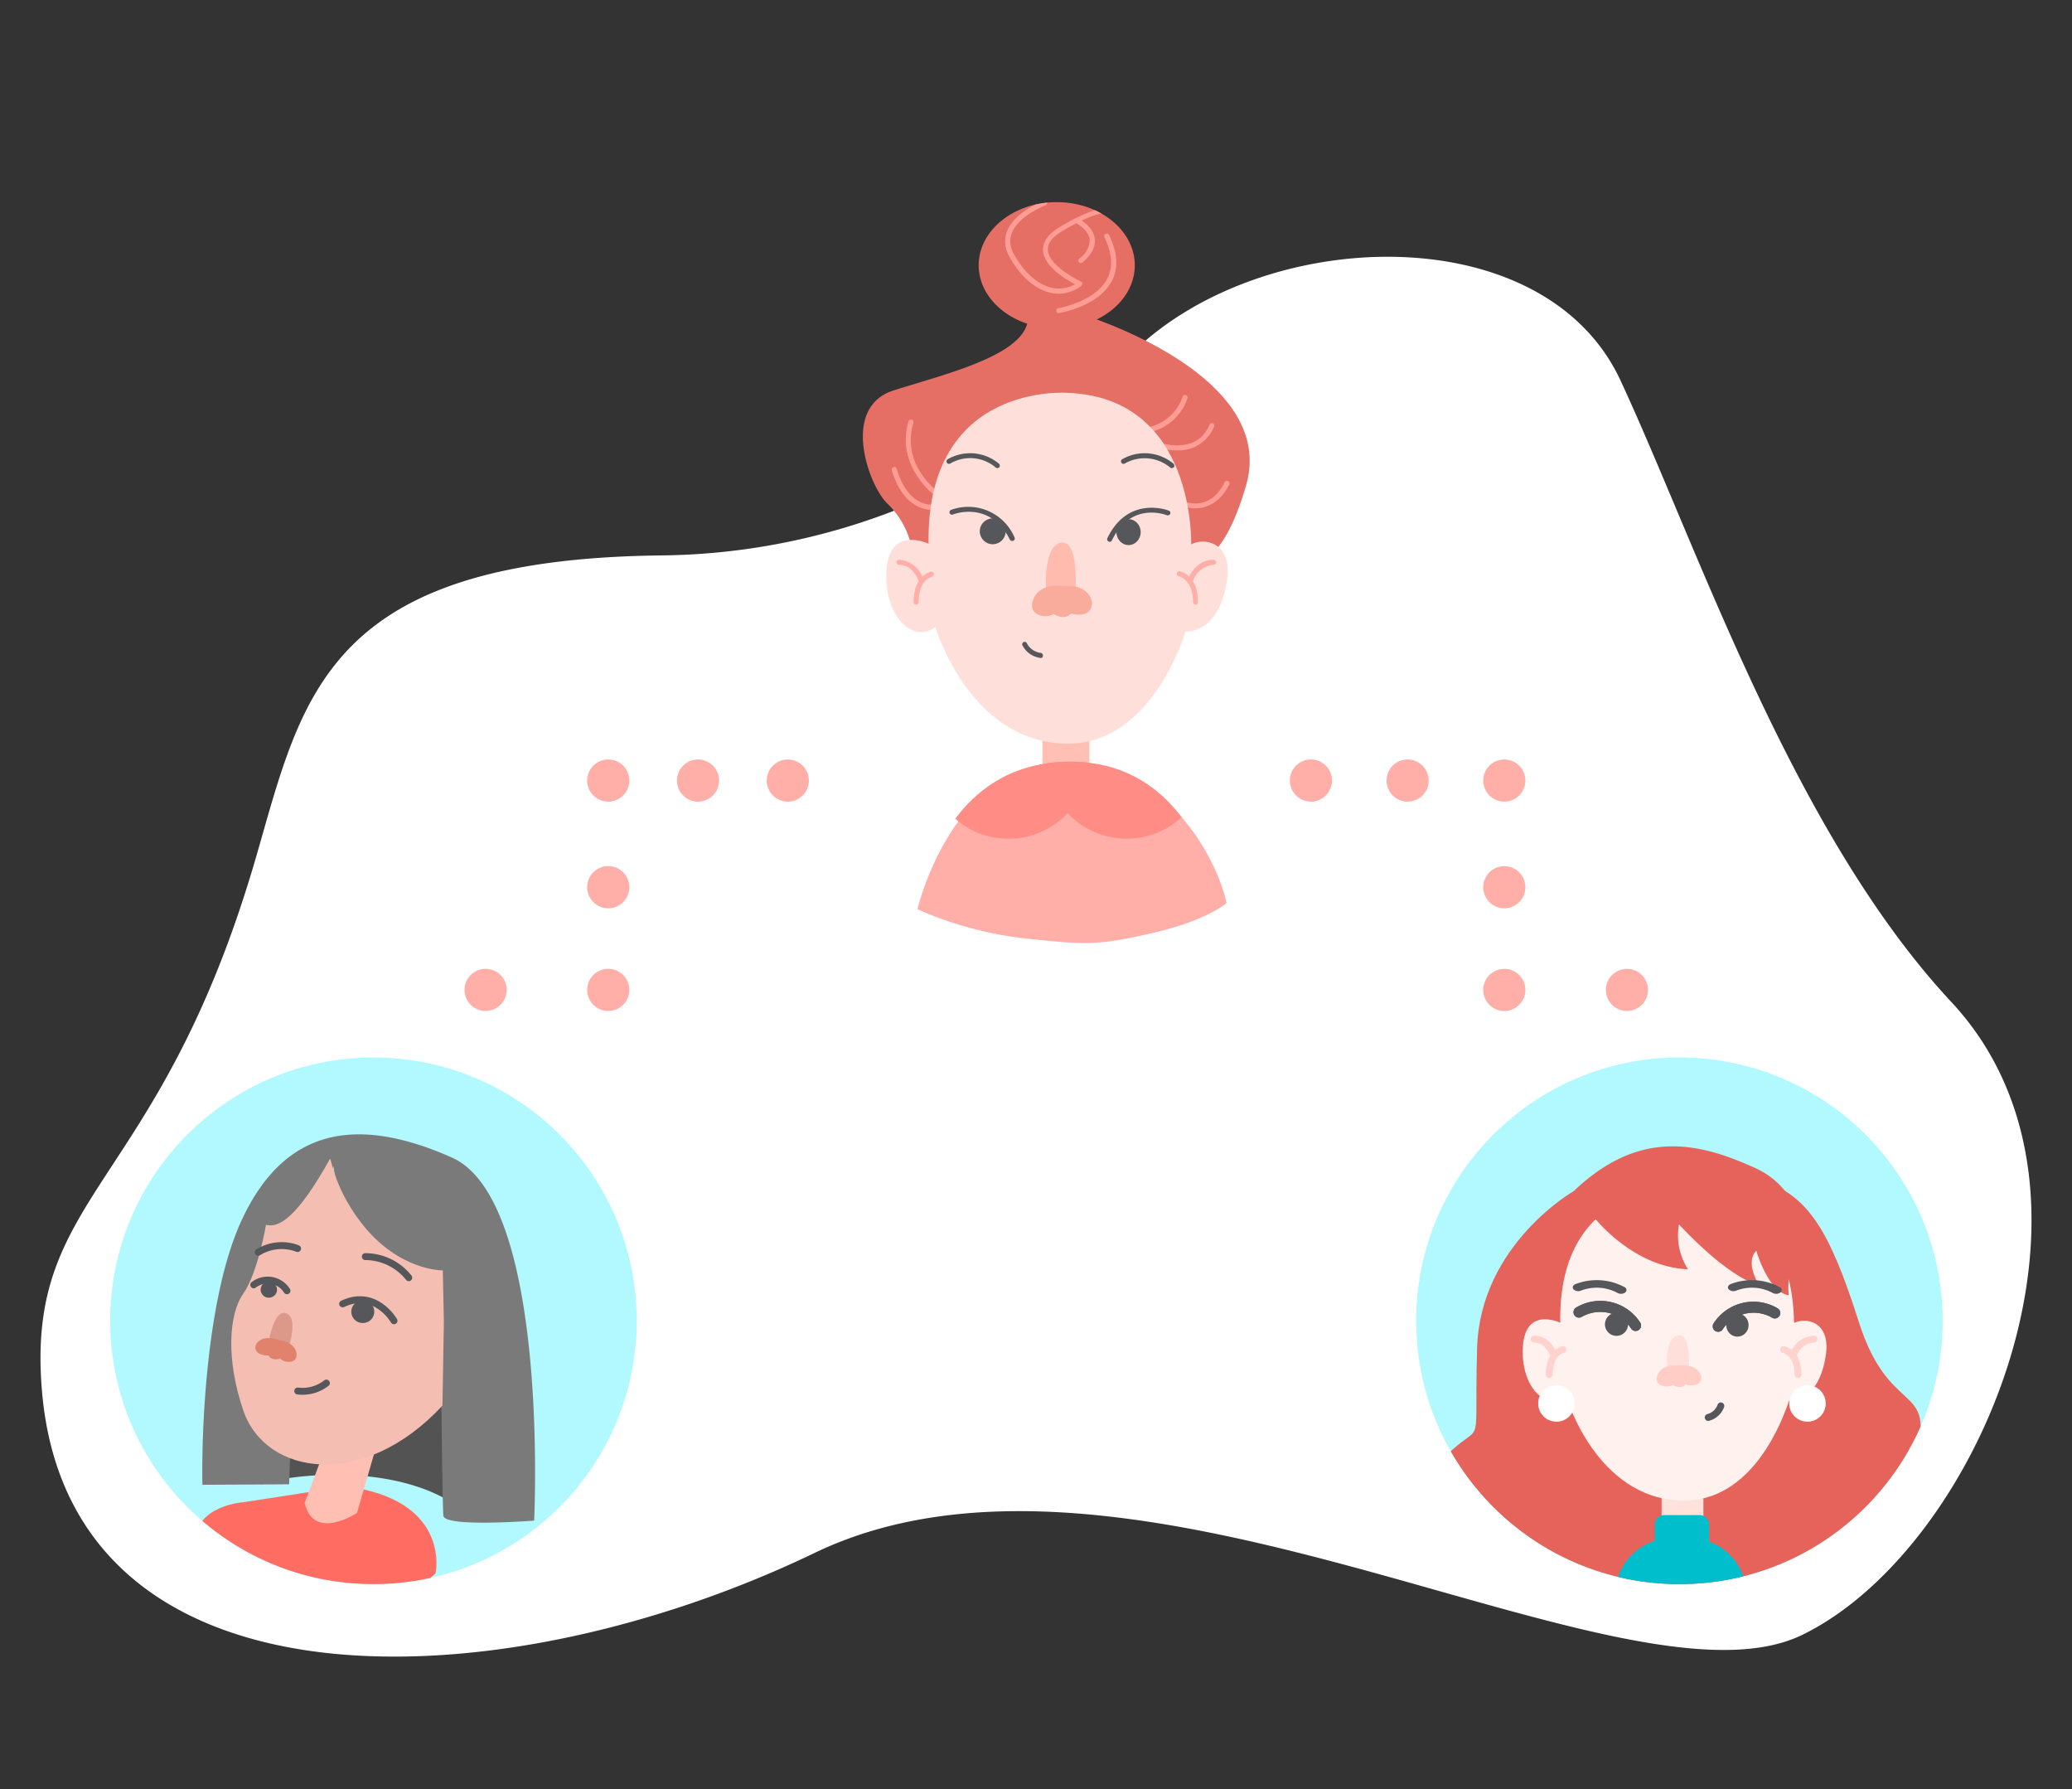 <svg xmlns="http://www.w3.org/2000/svg" xmlns:xlink="http://www.w3.org/1999/xlink" width="300" height="259" viewBox="0 0 300 259">
  <rect x="0" y="0" width="300" height="259" fill="#333333" stroke="none"/>
  <defs>
    <clipPath id="clip-path">
      <circle id="Ellipse_128" data-name="Ellipse 128" cx="38.115" cy="38.115" r="38.115"/>
    </clipPath>
    <clipPath id="clip-path-3">
      <path id="Path_516" data-name="Path 516" d="M565.6,634.594s3.338-15.606,18.475-17.1,21.491,10.628,23.1,17.948Z" transform="translate(-565.6 -617.369)"/>
    </clipPath>
    <clipPath id="clip-path-4">
      <path id="Path_532" data-name="Path 532" d="M558.22,345.2c-4.128-1.376-7.027-4.655-7.027-8.462,0-5.036,5.065-9.135,11.3-9.135s11.3,4.1,11.3,9.135c0,3.338-2.2,6.236-5.5,7.847,6.793,2.489,25.5,10.687,21.608,24.038-4.743,16.25-10.482,9.808-10.482,9.808s-.556-23.95-15.489-15.635c0,0-17.6,25.795-22.72,13.7a12.342,12.342,0,0,0-3.279-5.3c-2.635-2.547-6.793-13.878.937-16.338C546.362,352.487,556.9,349.969,558.22,345.2Z" transform="translate(-534.423 -327.6)"/>
    </clipPath>
    <clipPath id="clip-Expandir_redes_2">
      <rect width="300" height="259"/>
    </clipPath>
  </defs>
  <g id="Expandir_redes_2" data-name="Expandir redes 2" clip-path="url(#clip-Expandir_redes_2)">
    <g id="Group_3991" data-name="Group 3991">
      <g id="Group_3960" data-name="Group 3960">
        <g id="Group_692" data-name="Group 692" transform="translate(260.439 149.066) rotate(180)">
          <g id="Group_681" data-name="Group 681" transform="translate(0 0)">
            <g id="Group_680" data-name="Group 680" transform="translate(0)">
              <circle id="Ellipse_65" data-name="Ellipse 65" cx="5.292" cy="5.292" r="5.292" fill="#ffaea8"/>
            </g>
          </g>
          <path id="Path_185" data-name="Path 185" d="M89.921,116.78a96.186,96.186,0,0,0,67.165-28.34l.561-.564C176.308,69,217.575,67.384,228.764,91.449s24.9,65.3,47.889,89.957c25.784,27.632,4.222,79.05-21.553,91.619s-97.032-33.972-143.049-11.84S4.354,285.1.226,237.871c-2.538-29.024,16.962-29.027,31-77.469C37.964,137.136,41.306,117.323,89.921,116.78Z" transform="translate(254.577 185.449) rotate(-180)" fill="#fff"/>
          <g id="Group_685" data-name="Group 685" transform="translate(21.825 2.724)">
            <g id="Group_684" data-name="Group 684" transform="translate(0)">
              <circle id="Ellipse_67" data-name="Ellipse 67" cx="3.051" cy="3.051" r="3.051" fill="#ffaea8"/>
            </g>
          </g>
          <g id="Group_687" data-name="Group 687" transform="translate(39.583 2.724)">
            <g id="Group_686" data-name="Group 686" transform="translate(0)">
              <circle id="Ellipse_68" data-name="Ellipse 68" cx="3.051" cy="3.051" r="3.051" fill="#ffaea8"/>
            </g>
          </g>
          <g id="Group_689" data-name="Group 689" transform="translate(39.583 17.59)">
            <g id="Group_688" data-name="Group 688" transform="translate(0 0)">
              <circle id="Ellipse_69" data-name="Ellipse 69" cx="3.051" cy="3.051" r="3.051" fill="#ffaea8"/>
            </g>
          </g>
          <g id="Group_691" data-name="Group 691" transform="translate(39.583 33.029)">
            <g id="Group_690" data-name="Group 690" transform="translate(0 0)">
              <circle id="Ellipse_70" data-name="Ellipse 70" cx="3.051" cy="3.051" r="3.051" fill="#ffaea8"/>
            </g>
          </g>
          <g id="Group_3987" data-name="Group 3987" transform="translate(53.583 33.029)">
            <g id="Group_690-2" data-name="Group 690" transform="translate(0 0)">
              <circle id="Ellipse_70-2" data-name="Ellipse 70" cx="3.051" cy="3.051" r="3.051" fill="#ffaea8"/>
            </g>
          </g>
          <g id="Group_3988" data-name="Group 3988" transform="translate(67.583 33.029)">
            <g id="Group_690-3" data-name="Group 690" transform="translate(0 0)">
              <circle id="Ellipse_70-3" data-name="Ellipse 70" cx="3.051" cy="3.051" r="3.051" fill="#ffaea8"/>
            </g>
          </g>
        </g>
        <g id="Group_3955" data-name="Group 3955" transform="translate(45.432 89.929)">
          <g id="Group_685-2" data-name="Group 685" transform="translate(21.825 50.31)">
            <g id="Group_684-2" data-name="Group 684" transform="translate(0 0)">
              <ellipse id="Ellipse_67-2" data-name="Ellipse 67" cx="3.051" cy="3.051" rx="3.051" ry="3.051" fill="#ffaea8"/>
            </g>
          </g>
          <g id="Group_687-2" data-name="Group 687" transform="translate(39.583 50.31)">
            <g id="Group_686-2" data-name="Group 686" transform="translate(0 0)">
              <ellipse id="Ellipse_68-2" data-name="Ellipse 68" cx="3.051" cy="3.051" rx="3.051" ry="3.051" fill="#ffaea8"/>
            </g>
          </g>
          <g id="Group_689-2" data-name="Group 689" transform="translate(39.583 35.444)">
            <g id="Group_688-2" data-name="Group 688" transform="translate(0 0)">
              <ellipse id="Ellipse_69-2" data-name="Ellipse 69" cx="3.051" cy="3.051" rx="3.051" ry="3.051" fill="#ffaea8"/>
            </g>
          </g>
          <g id="Group_691-2" data-name="Group 691" transform="translate(39.583 20.006)">
            <g id="Group_690-4" data-name="Group 690" transform="translate(0)">
              <ellipse id="Ellipse_70-4" data-name="Ellipse 70" cx="3.051" cy="3.051" rx="3.051" ry="3.051" fill="#ffaea8"/>
            </g>
          </g>
          <g id="Group_3989" data-name="Group 3989" transform="translate(52.583 20.006)">
            <g id="Group_690-5" data-name="Group 690" transform="translate(0)">
              <ellipse id="Ellipse_70-5" data-name="Ellipse 70" cx="3.051" cy="3.051" rx="3.051" ry="3.051" fill="#ffaea8"/>
            </g>
          </g>
          <g id="Group_3990" data-name="Group 3990" transform="translate(65.583 20.006)">
            <g id="Group_690-6" data-name="Group 690" transform="translate(0)">
              <ellipse id="Ellipse_70-6" data-name="Ellipse 70" cx="3.051" cy="3.051" rx="3.051" ry="3.051" fill="#ffaea8"/>
            </g>
          </g>
        </g>
        <g id="Group_3956" data-name="Group 3956" transform="translate(15.956 153.073)">
          <circle id="Ellipse_125" data-name="Ellipse 125" cx="38.115" cy="38.115" r="38.115" transform="translate(0 0)" fill="#b1f9fe"/>
          <g id="Group_1006" data-name="Group 1006" transform="translate(0 0)" clip-path="url(#clip-path)">
            <g id="Group_1005" data-name="Group 1005" transform="translate(12.215 11.133)">
              <path id="Path_873" data-name="Path 873" d="M1018.625,601.764s9.737-1.736,18.642,1.118a23.743,23.743,0,0,1,5.62,2.6l-.276-17.489-25.946,5.918Z" transform="translate(-1005.258 -551.968)" fill="#535353" fill-rule="evenodd"/>
              <path id="Path_874" data-name="Path 874" d="M1007.762,494.969s1.859,16.91,15.477,15.821c0,0,.236,33.083.448,34.781s13.138.691,13.138.691S1039.111,500,1024.9,493.7s-24.318-3.921-30.346,8.91-5.84,36.369-5.754,38.467l12.555-.071A208.02,208.02,0,0,1,1007.762,494.969Z" transform="translate(-987.659 -490.357)" fill="#7a7a7a" fill-rule="evenodd"/>
              <g id="Group_993" data-name="Group 993" transform="translate(35.021 66.809) rotate(180)">
                <path id="Path_875" data-name="Path 875" d="M.127,3.269s-2.057,9.356,10.4,12.148L18.6,15.01l9.408-1.453s7.151-.43,7.008-6.2c0,0-8.527-6.536-19.248-7.177C15.771.184,4.515-1.131.127,3.269Z" transform="translate(0 0)" fill="#ff6c62" fill-rule="evenodd"/>
              </g>
              <g id="Group_994" data-name="Group 994" transform="translate(25.974 56.288) rotate(180)">
                <path id="Path_876" data-name="Path 876" d="M0,9.982,2.461,1.489s6.294-4.174,7.575,1.455L7.708,9.154Z" transform="translate(0 0)" fill="#ffc0b3" fill-rule="evenodd"/>
              </g>
              <g id="Group_995" data-name="Group 995" transform="translate(36.095 47.781) rotate(180)">
                <path id="Path_877" data-name="Path 877" d="M25.755,34.687s1.169-6.945,3.293-9.962,2.5-9.609-.02-16.94C25.8-1.593,11.683-3.815.207,8.516c0,0-.075,3.65-.207,12.178L.152,28.1s6.462-.136,11.91,7.008c4.027,5.281,4.226,9.5,4.452,9.091C21.146,35.892,23.828,34.181,25.755,34.687Z" transform="translate(0 0)" fill="#f4beb3" fill-rule="evenodd"/>
              </g>
              <g id="Group_996" data-name="Group 996" transform="translate(24.722 17.686)">
                <path id="Path_878" data-name="Path 878" d="M1059.043,541.347a8.1,8.1,0,0,0-6.293-3.053" transform="translate(-1052.75 -538.29)" fill="none" stroke="#55575b" stroke-linecap="round" stroke-linejoin="round" stroke-miterlimit="1.5" stroke-width="1" fill-rule="evenodd"/>
              </g>
              <g id="Group_997" data-name="Group 997" transform="translate(9.211 16.087)">
                <path id="Path_879" data-name="Path 879" d="M1016.415,534.393a6.467,6.467,0,0,0-5.7.538" transform="translate(-1010.712 -533.957)" fill="none" stroke="#55575b" stroke-linecap="round" stroke-linejoin="round" stroke-miterlimit="1.5" stroke-width="1" fill-rule="evenodd"/>
              </g>
              <g id="Group_998" data-name="Group 998" transform="translate(19.088 37.167) rotate(180)">
                <path id="Path_880" data-name="Path 880" d="M0,1.171A5.607,5.607,0,0,1,4.15.022" transform="translate(0 0)" fill="none" stroke="#55575b" stroke-linecap="round" stroke-linejoin="round" stroke-miterlimit="1.5" stroke-width="1" fill-rule="evenodd"/>
              </g>
              <g id="Group_999" data-name="Group 999" transform="translate(10.774 25.827)">
                <path id="Path_881" data-name="Path 881" d="M1017.948,564.807s1.157-3.659-.435-4.362-2.344,2.889-2.564,3.833Z" transform="translate(-1014.949 -560.354)" fill="#dc9889" fill-rule="evenodd"/>
              </g>
              <g id="Group_1000" data-name="Group 1000" transform="translate(8.798 29.478)">
                <path id="Path_882" data-name="Path 882" d="M1012.93,570.53s2.254.158,2.6,1.814-1.681,1.582-2.33.891c0,0-1.2.4-1.7-.456,0,0-2.213.062-1.867-1.476C1009.631,571.3,1010.269,569.592,1012.93,570.53Z" transform="translate(-1009.594 -570.249)" fill="#e1826d" fill-rule="evenodd"/>
              </g>
              <g id="Group_1001" data-name="Group 1001" transform="translate(21.437 23.926)">
                <path id="Path_883" data-name="Path 883" d="M1051.287,558.252s-2.683-4.677-7.44-2.447" transform="translate(-1043.847 -555.202)" fill="none" stroke="#55575b" stroke-linecap="round" stroke-linejoin="round" stroke-miterlimit="1.5" stroke-width="1" fill-rule="evenodd"/>
              </g>
              <g id="Group_1002" data-name="Group 1002" transform="translate(26.024 27.308) rotate(180)">
                <ellipse id="Ellipse_126" data-name="Ellipse 126" cx="1.667" cy="1.644" rx="1.667" ry="1.644" fill="#55575b"/>
              </g>
              <g id="Group_1003" data-name="Group 1003" transform="translate(8.566 21.056)">
                <path id="Path_884" data-name="Path 884" d="M1013.778,549a3.305,3.305,0,0,0-4.813-.855" transform="translate(-1008.965 -547.424)" fill="none" stroke="#55575b" stroke-linecap="round" stroke-linejoin="round" stroke-miterlimit="1.5" stroke-width="1" fill-rule="evenodd"/>
              </g>
              <g id="Group_1004" data-name="Group 1004" transform="translate(11.94 23.64) rotate(180)">
                <ellipse id="Ellipse_127" data-name="Ellipse 127" cx="1.187" cy="1.17" rx="1.187" ry="1.17" transform="translate(0)" fill="#55575b"/>
              </g>
            </g>
          </g>
        </g>
        <g id="Group_3957" data-name="Group 3957" transform="translate(205.045 153.073)">
          <circle id="Ellipse_115" data-name="Ellipse 115" cx="38.115" cy="38.115" r="38.115" transform="translate(0 0)" fill="#b1f9fe"/>
          <g id="Group_980" data-name="Group 980" transform="translate(0 0)" clip-path="url(#clip-path)">
            <g id="Group_979" data-name="Group 979" transform="translate(3.039 12.863)">
              <g id="Group_974" data-name="Group 974" transform="translate(0 0)">
                <g id="Group_957" data-name="Group 957" transform="translate(0 4.89)">
                  <path id="Path_842" data-name="Path 842" d="M540.909,159.484S553.3,142.754,542.8,140.3c0,0-13.588,7.738-14.015,22.76s.976,10.6-3.646,14.753-.517,5.317.915,6.713c0,0,11.615,16.627,33.731,15.981s30.557-13.379,32.771-22.828-4.187-4.9-8.491-18.4-7.381-18.29-14.086-20.552c0,0,2.552,17.112,5.059,21.263l-2.953,9.668s-12.464,9.863-18.779,4.687S540.015,166.876,540.909,159.484Z" transform="translate(-523.004 -138.726)" fill="#e6635b" fill-rule="evenodd"/>
                </g>
                <g id="Group_958" data-name="Group 958" transform="translate(32.494 48.432)">
                  <rect id="Rectangle_63" data-name="Rectangle 63" width="6.051" height="10.285" fill="#ffe2db"/>
                </g>
                <g id="Group_959" data-name="Group 959" transform="translate(12.387 6.068)">
                  <path id="Path_843" data-name="Path 843" d="M395.805,313.488s-18.288-1.473-17.948,19.442c0,0-5.043-2.442-5.408,3.454s3.428,9.427,6.294,7.28c0,0,4.3,14.676,16.67,15.01,10.375.279,14.707-11.919,15.562-14.437,0,0,4.3.413,5.338-6.656.723-4.914-3.03-5.5-4.622-4.591C411.691,332.99,412.344,314.139,395.805,313.488Z" transform="translate(-372.424 -313.465)" fill="#fff1ee" fill-rule="evenodd"/>
                </g>
                <g id="Group_960" data-name="Group 960" transform="translate(19.797 0)">
                  <path id="Path_844" data-name="Path 844" d="M579.889,137s5.576,7.26,13.643,7.577a9,9,0,0,1-1.3-6.5s6.86,7.586,11.61,8.8c0,0-2.13-3.234-.422-4.985,0,0,1.742,6.065,4.715,6.437,0,0-.505-2.846,1.064-4.5s1.726-10.463-5.995-13.937-16.479-5.919-26.2,3.353A11.8,11.8,0,0,0,579.889,137Z" transform="translate(-577.011 -126.783)" fill="#e6635b" fill-rule="evenodd"/>
                </g>
                <g id="Group_961" data-name="Group 961" transform="translate(19.545 23.009) rotate(-10.274)">
                  <path id="Path_845" data-name="Path 845" d="M1.076,1.889a5.371,5.371,0,0,1,6.749,3,.788.788,0,0,0,1.409-.705A6.865,6.865,0,0,0,.5.424a.787.787,0,1,0,.578,1.465Z" transform="translate(0 0)" fill="#55575b" fill-rule="evenodd"/>
                  <path id="Path_1216" data-name="Path 1216" d="M1.076,1.889a5.371,5.371,0,0,1,6.749,3,.788.788,0,0,0,1.409-.705A6.865,6.865,0,0,0,.5.424a.787.787,0,1,0,.578,1.465Z" transform="translate(0 0)" fill="#55575b" fill-rule="evenodd"/>
                </g>
                <g id="Group_962" data-name="Group 962" transform="translate(19.629 19.355)">
                  <path id="Path_846" data-name="Path 846" d="M393.457,334.787a6.343,6.343,0,0,1,5.283.339,1.041,1.041,0,0,0,1.109-.069.444.444,0,0,0-.1-.771,8.5,8.5,0,0,0-7.126-.428c-.369.16-.481.5-.251.754A1.009,1.009,0,0,0,393.457,334.787Z" transform="translate(-392.253 -333.262)" fill="#55575b" fill-rule="evenodd"/>
                </g>
                <g id="Group_963" data-name="Group 963" transform="translate(42.097 19.355)">
                  <path id="Path_847" data-name="Path 847" d="M393.457,334.787a6.343,6.343,0,0,1,5.283.339,1.041,1.041,0,0,0,1.109-.069.444.444,0,0,0-.1-.771,8.5,8.5,0,0,0-7.126-.428c-.369.16-.481.5-.251.754A1.009,1.009,0,0,0,393.457,334.787Z" transform="translate(-392.253 -333.262)" fill="#55575b" fill-rule="evenodd"/>
                </g>
                <g id="Group_964" data-name="Group 964" transform="translate(24.29 24.084)">
                  <circle id="Ellipse_116" data-name="Ellipse 116" cx="1.676" cy="1.676" r="1.676" transform="translate(0)" fill="#55575b"/>
                </g>
                <g id="Group_965" data-name="Group 965" transform="matrix(-0.989, -0.146, 0.146, -0.989, 48.22, 27.312)">
                  <path id="Path_848" data-name="Path 848" d="M0,3.384S4.884,5.375,7.489,0" transform="translate(0 0)" fill="none" fill-rule="evenodd"/>
                </g>
                <g id="Group_966" data-name="Group 966" transform="translate(45.092 27.546) rotate(180)">
                  <ellipse id="Ellipse_117" data-name="Ellipse 117" cx="1.621" cy="1.676" rx="1.621" ry="1.676" fill="#55575b"/>
                </g>
                <g id="Group_967" data-name="Group 967" transform="translate(33.248 27.345)">
                  <path id="Path_849" data-name="Path 849" d="M356.384,293.163s-.246-4.167,1.562-4.5,1.656,3.658,1.64,4.713Z" transform="translate(-356.373 -288.644)" fill="#ffdfda" fill-rule="evenodd"/>
                </g>
                <g id="Group_968" data-name="Group 968" transform="translate(31.773 31.691)">
                  <path id="Path_850" data-name="Path 850" d="M355.671,300.467s-2.344-.414-3.124,1.248,1.314,2.105,2.154,1.542c0,0,1.121.729,1.858-.044,0,0,2.246.635,2.287-1.08C358.846,302.134,358.632,300.161,355.671,300.467Z" transform="translate(-352.376 -300.421)" fill="#ffcdc5" fill-rule="evenodd"/>
                </g>
                <g id="Group_969" data-name="Group 969" transform="translate(39.244 39.241) rotate(-77.444)">
                  <path id="Path_851" data-name="Path 851" d="M0,0A2.661,2.661,0,0,0,2.03,1.42" transform="translate(0 0)" fill="none" stroke="#55575b" stroke-linecap="round" stroke-linejoin="round" stroke-miterlimit="1.5" stroke-width="1" fill-rule="evenodd"/>
                </g>
                <g id="Group_970" data-name="Group 970" transform="translate(50.164 29.415)">
                  <path id="Path_852" data-name="Path 852" d="M474.807,376.741s2.077.377,2.077,3.617" transform="translate(-474.807 -376.741)" fill="none" stroke="#ffd2ce" stroke-linecap="round" stroke-linejoin="round" stroke-miterlimit="1.5" stroke-width="1" fill-rule="evenodd"/>
                </g>
                <g id="Group_971" data-name="Group 971" transform="translate(51.524 27.897)">
                  <path id="Path_853" data-name="Path 853" d="M478.493,375.108a3.355,3.355,0,0,1,3.016-2.482" transform="translate(-478.493 -372.626)" fill="none" stroke="#ffd2ce" stroke-linecap="round" stroke-linejoin="round" stroke-miterlimit="1.5" stroke-width="1" fill-rule="evenodd"/>
                </g>
                <g id="Group_972" data-name="Group 972" transform="translate(18.204 33.032) rotate(180)">
                  <path id="Path_854" data-name="Path 854" d="M0,3.617S1.977,3.24,1.977,0" transform="translate(0)" fill="none" stroke="#ffd2ce" stroke-linecap="round" stroke-linejoin="round" stroke-miterlimit="1.5" stroke-width="1" fill-rule="evenodd"/>
                </g>
                <g id="Group_973" data-name="Group 973" transform="translate(16.909 30.379) rotate(180)">
                  <path id="Path_855" data-name="Path 855" d="M0,0S.629,2.465,2.87,2.482" transform="translate(0)" fill="none" stroke="#ffd2ce" stroke-linecap="round" stroke-linejoin="round" stroke-miterlimit="1.5" stroke-width="1" fill-rule="evenodd"/>
                </g>
                <g id="Group_1690" data-name="Group 1690" transform="matrix(-0.984, -0.178, 0.178, -0.984, 48.926, 28.366)">
                  <path id="Path_845-2" data-name="Path 845" d="M1.076,3.439a5.371,5.371,0,0,0,6.749-3,.788.788,0,0,1,1.409.705A6.865,6.865,0,0,1,.5,4.9a.787.787,0,1,1,.578-1.465Z" transform="translate(0 0)" fill="#55575b" fill-rule="evenodd"/>
                  <path id="Path_1216-2" data-name="Path 1216" d="M1.076,3.439a5.371,5.371,0,0,0,6.749-3,.788.788,0,0,1,1.409.705A6.865,6.865,0,0,1,.5,4.9a.787.787,0,1,1,.578-1.465Z" transform="translate(0 0)" fill="#55575b" fill-rule="evenodd"/>
                </g>
              </g>
              <g id="Group_975" data-name="Group 975" transform="translate(50.975 34.574)">
                <circle id="Ellipse_118" data-name="Ellipse 118" cx="2.641" cy="2.641" r="2.641" transform="translate(0 0)" fill="#fff"/>
              </g>
              <g id="Group_976" data-name="Group 976" transform="translate(14.628 34.574)">
                <circle id="Ellipse_119" data-name="Ellipse 119" cx="2.641" cy="2.641" r="2.641" transform="translate(0 0)" fill="#fff"/>
              </g>
              <g id="Group_977" data-name="Group 977" transform="translate(25.742 56.686)">
                <path id="Path_856" data-name="Path 856" d="M613.143,427.18a8.34,8.34,0,0,0-8.337-8.337h-2.39a8.337,8.337,0,0,0,0,16.674h2.39A8.34,8.34,0,0,0,613.143,427.18Z" transform="translate(-594.08 -418.843)" fill="#00becc" fill-rule="evenodd"/>
              </g>
              <g id="Group_978" data-name="Group 978" transform="translate(31.508 53.373)">
                <path id="Path_857" data-name="Path 857" d="M619.209,273.445a1.381,1.381,0,0,0-1.382-1.38h-5.1a1.38,1.38,0,0,0-1.379,1.38v2.76a1.38,1.38,0,0,0,1.379,1.38h5.1a1.381,1.381,0,0,0,1.382-1.38Z" transform="translate(-611.347 -272.064)" fill="#00becc" fill-rule="evenodd"/>
              </g>
            </g>
          </g>
        </g>
        <g id="Group_3958" data-name="Group 3958" transform="translate(122.692 4.516) rotate(22)">
          <circle id="Ellipse_17" data-name="Ellipse 17" cx="57.059" cy="57.059" r="57.059" fill="none"/>
        </g>
        <g id="Group_3959" data-name="Group 3959" transform="translate(598.021 -3334.522)">
          <g id="Group_3914" data-name="Group 3914" transform="translate(-447.095 3438.998)">
            <g id="Group_479" data-name="Group 479" transform="translate(0 0)">
              <rect id="Rectangle_44" data-name="Rectangle 44" width="6.793" height="11.565" fill="#ffc0b3"/>
            </g>
          </g>
          <g id="Group_3915" data-name="Group 3915" transform="translate(-463.96 3444.78)">
            <g id="Group_481" data-name="Group 481" transform="translate(0 0)">
              <path id="Path_515" data-name="Path 515" d="M564.379,638.724s4.559-19.735,19.7-21.228,23.444,13.013,25.054,20.333c0,0-2.845,2.551-10.91,4.383s-9.5,1.638-18.143.754A53.372,53.372,0,0,1,564.379,638.724Z" transform="translate(-565.6 -617.369)" fill="#ffaea8" fill-rule="evenodd"/>
            </g>
            <g id="Group_488" data-name="Group 488" transform="translate(0 0)">
              <g id="Group_487" data-name="Group 487" clip-path="url(#clip-path-3)">
                <g id="Group_486" data-name="Group 486" transform="translate(-1.504 -14.092)">
                  <g id="Group_483" data-name="Group 483" transform="translate(0 0.015)">
                    <g id="Group_482" data-name="Group 482" transform="translate(0 0)">
                      <circle id="Ellipse_45" data-name="Ellipse 45" cx="11.747" cy="11.747" r="11.747" transform="translate(0 23.191) rotate(-80.782)" fill="#ff8d85"/>
                    </g>
                  </g>
                  <g id="Group_485" data-name="Group 485" transform="translate(17.101 0)">
                    <g id="Group_484" data-name="Group 484" transform="translate(0 0)">
                      <circle id="Ellipse_46" data-name="Ellipse 46" cx="11.747" cy="11.747" r="11.747" transform="translate(0 23.191) rotate(-80.782)" fill="#ff8d85"/>
                    </g>
                  </g>
                </g>
              </g>
            </g>
          </g>
          <g id="Group_3918" data-name="Group 3918" transform="translate(-473.088 3363.78)">
            <g id="Group_514" data-name="Group 514" transform="translate(0)">
              <g id="Group_502" data-name="Group 502">
                <path id="Path_523" data-name="Path 523" d="M558.22,345.2c-4.128-1.376-7.027-4.655-7.027-8.462,0-5.036,5.065-9.135,11.3-9.135s11.3,4.1,11.3,9.135c0,3.338-2.2,6.236-5.5,7.847,6.793,2.489,25.5,10.687,21.608,24.038-4.743,16.25-10.482,9.808-10.482,9.808s-.556-23.95-15.489-15.635c0,0-17.6,25.795-22.72,13.7a12.342,12.342,0,0,0-3.279-5.3c-2.635-2.547-6.793-13.878.937-16.338C546.362,352.487,556.9,349.969,558.22,345.2Z" transform="translate(-534.423 -327.6)" fill="#e56f65" fill-rule="evenodd"/>
              </g>
              <g id="Group_513" data-name="Group 513">
                <g id="Group_512" data-name="Group 512" clip-path="url(#clip-path-4)">
                  <g id="Group_511" data-name="Group 511" transform="translate(4.194 -0.252)">
                    <g id="Group_503" data-name="Group 503" transform="translate(2.018 31.709)">
                      <path id="Path_524" data-name="Path 524" d="M560.253,446.271a.543.543,0,0,1-.2-.059c-.059-.029-5.973-4.245-4.011-10.921a.37.37,0,0,1,.7.234c-1.815,6.149,3.513,9.955,3.748,10.1a.345.345,0,0,1,.088.5A.373.373,0,0,1,560.253,446.271Z" transform="translate(-555.639 -435.039)" fill="#ff9c94"/>
                    </g>
                    <g id="Group_504" data-name="Group 504" transform="translate(0 38.622)">
                      <path id="Path_525" data-name="Path 525" d="M554.443,464.812c-.791,0-4.1-.322-5.68-5.68a.37.37,0,1,1,.7-.234c1.581,5.387,4.919,5.182,5.065,5.153a.386.386,0,0,1,.41.322.364.364,0,0,1-.322.41C554.59,464.812,554.531,464.812,554.443,464.812Z" transform="translate(-548.748 -458.648)" fill="#ff9c94"/>
                    </g>
                    <g id="Group_505" data-name="Group 505" transform="translate(36.844 28.196)">
                      <path id="Path_526" data-name="Path 526" d="M674.941,428.386a.348.348,0,0,1-.351-.293.344.344,0,0,1,.293-.41h0a6.7,6.7,0,0,0,4.948-4.392.37.37,0,1,1,.7.234,7.416,7.416,0,0,1-5.534,4.89A.09.09,0,0,0,674.941,428.386Z" transform="translate(-674.585 -423.039)" fill="#ff9c94"/>
                    </g>
                    <g id="Group_506" data-name="Group 506" transform="translate(38.704 32.265)">
                      <path id="Path_527" data-name="Path 527" d="M683.416,440.85a7.449,7.449,0,0,1-2.225-.293.37.37,0,0,1,.234-.7,8.142,8.142,0,0,0,2.782.234,4.559,4.559,0,0,0,4.011-2.928.362.362,0,1,1,.673.264A5.5,5.5,0,0,1,683.416,440.85Z" transform="translate(-680.939 -436.938)" fill="#ff9c94"/>
                    </g>
                    <g id="Group_507" data-name="Group 507" transform="translate(41.938 40.594)">
                      <path id="Path_528" data-name="Path 528" d="M693.978,469.369a4.4,4.4,0,0,1-1.786-.351.354.354,0,1,1,.293-.644h0c.146.059,3.631,1.493,5.739-2.781a.373.373,0,0,1,.673.322C697.55,468.608,695.56,469.369,693.978,469.369Z" transform="translate(-691.982 -465.382)" fill="#ff9c94"/>
                    </g>
                    <g id="Group_508" data-name="Group 508" transform="translate(16.407)">
                      <path id="Path_529" data-name="Path 529" d="M612.547,340.254a5.878,5.878,0,0,1-1.23-.146c-2.254-.527-4.363-2.4-5.944-5.27a4.232,4.232,0,0,1-.351-3.543c1.083-2.9,5.212-4.45,5.387-4.538a.362.362,0,0,1,.263.673c-.029.029-4.011,1.523-4.948,4.1a3.483,3.483,0,0,0,.293,2.928c1.493,2.694,3.426,4.45,5.475,4.919a4.765,4.765,0,0,0,3.4-.5c-1.347-.7-4.509-2.606-4.626-4.89-.058-1.259.761-2.4,2.43-3.4,6.412-3.806,8.667-3.25,10.365-1a.378.378,0,0,1-.615.439c-1.493-1.991-3.426-2.372-9.4,1.171-1.435.849-2.137,1.757-2.079,2.723.146,2.4,4.772,4.538,4.8,4.568a.353.353,0,0,1,.2.293.42.42,0,0,1-.146.322A5.444,5.444,0,0,1,612.547,340.254Z" transform="translate(-604.783 -326.738)" fill="#ff9c94"/>
                    </g>
                    <g id="Group_509" data-name="Group 509" transform="translate(26.39 2.531)">
                      <path id="Path_530" data-name="Path 530" d="M639.883,341.917a.376.376,0,0,1-.293-.117.4.4,0,0,1,.029-.527,3.353,3.353,0,0,0,1.522-2.752c-.176-1.464-2.049-2.43-2.049-2.43a.373.373,0,0,1,.322-.673c.088.059,2.225,1.113,2.459,2.986.146,1.142-.439,2.284-1.757,3.4A.266.266,0,0,1,639.883,341.917Z" transform="translate(-638.882 -335.382)" fill="#ff9c94"/>
                    </g>
                    <g id="Group_510" data-name="Group 510" transform="translate(23.815 4.815)">
                      <path id="Path_531" data-name="Path 531" d="M630.442,354.694a.349.349,0,0,1-.351-.322.365.365,0,0,1,.293-.41c.059,0,5.358-.908,7.085-4.275.849-1.669.7-3.66-.41-5.973a.373.373,0,1,1,.673-.322c1.23,2.518,1.376,4.772.41,6.617-1.9,3.689-7.408,4.626-7.642,4.655C630.5,354.694,630.472,354.694,630.442,354.694Z" transform="translate(-630.087 -343.182)" fill="#ff9c94"/>
                    </g>
                  </g>
                </g>
              </g>
            </g>
            <g id="Group_516" data-name="Group 516" transform="translate(3.391 27.584)">
              <g id="Group_515" data-name="Group 515" transform="translate(0 0)">
                <path id="Path_533" data-name="Path 533" d="M572.3,421.838s-20.554-1.669-20.173,21.842c0,0-5.68-2.752-6.09,3.894-.41,6.617,3.865,10.6,7.086,8.169,0,0,4.831,16.484,18.739,16.865,11.653.322,16.543-13.41,17.479-16.221,0,0,4.831.468,6-7.466.82-5.534-3.4-6.178-5.182-5.153C590.128,443.768,590.86,422.57,572.3,421.838Z" transform="translate(-546.006 -421.812)" fill="#ffdfd9" fill-rule="evenodd"/>
              </g>
            </g>
          </g>
          <g id="Group_3919" data-name="Group 3919" transform="translate(-460.535 3407.895)">
            <g id="Group_517" data-name="Group 517" transform="translate(0 0)">
              <path id="Path_534" data-name="Path 534" d="M586.346,483.2a.36.36,0,0,1-.322-.2c-2.84-5.651-8.022-3.718-8.227-3.631a.362.362,0,1,1-.264-.673,7.279,7.279,0,0,1,9.164,3.982.361.361,0,0,1-.176.5C586.463,483.169,586.4,483.2,586.346,483.2Z" transform="translate(-577.298 -478.271)" fill="#55575b"/>
            </g>
          </g>
          <g id="Group_3920" data-name="Group 3920" transform="translate(-460.976 3400.112)">
            <g id="Group_519" data-name="Group 519" transform="translate(0 0)">
              <path id="Path_535" data-name="Path 535" d="M583.143,453.859a.332.332,0,0,1-.234-.088,5.7,5.7,0,0,0-6.559-.586.362.362,0,1,1-.381-.615,6.5,6.5,0,0,1,7.408.644.4.4,0,0,1,.059.527A.52.52,0,0,1,583.143,453.859Z" transform="translate(-575.792 -451.689)" fill="#55575b"/>
            </g>
          </g>
          <g id="Group_3921" data-name="Group 3921" transform="translate(-435.711 3400.112)">
            <g id="Group_521" data-name="Group 521" transform="translate(0 0)">
              <path id="Path_536" data-name="Path 536" d="M522.243,453.859a.332.332,0,0,1-.234-.088,5.787,5.787,0,0,0-6.559-.586.362.362,0,1,1-.381-.615,6.5,6.5,0,0,1,7.408.644.4.4,0,0,1,.059.527A.618.618,0,0,1,522.243,453.859Z" transform="translate(-514.892 -451.689)" fill="#55575b"/>
            </g>
          </g>
          <g id="Group_3922" data-name="Group 3922" transform="translate(-456.436 3409.279)">
            <g id="Group_523" data-name="Group 523" transform="translate(0 0)">
              <circle id="Ellipse_47" data-name="Ellipse 47" cx="1.874" cy="1.874" r="1.874" transform="translate(0 3.699) rotate(-80.782)" fill="#55575b"/>
            </g>
          </g>
          <g id="Group_3923" data-name="Group 3923" transform="translate(-428.56 3412.946) rotate(180)">
            <g id="Group_525" data-name="Group 525" transform="translate(0)">
              <path id="Path_537" data-name="Path 537" d="M8.783,0a.349.349,0,0,1,.17.029.382.382,0,0,1,.17.5C6.093,6.793.288,4.538.231,4.509a.347.347,0,0,1-.2-.468.4.4,0,0,1,.481-.2C.741,3.923,5.725,5.856,8.472.2A.348.348,0,0,1,8.783,0Z" fill="#55575b"/>
            </g>
          </g>
          <g id="Group_3924" data-name="Group 3924" transform="translate(-432.862 3413.423) rotate(180)">
            <g id="Group_527" data-name="Group 527" transform="translate(0)">
              <ellipse id="Ellipse_48" data-name="Ellipse 48" cx="1.756" cy="1.874" rx="1.756" ry="1.874" fill="#55575b"/>
            </g>
          </g>
          <g id="Group_3925" data-name="Group 3925" transform="translate(-446.595 3413.058)">
            <g id="Group_529" data-name="Group 529" transform="translate(0)">
              <path id="Path_538" data-name="Path 538" d="M622.166,510.305s-.322-6,2.108-6.471,2.225,5.27,2.2,6.763Z" transform="translate(-622.152 -503.807)" fill="#ffbcae" fill-rule="evenodd"/>
            </g>
          </g>
          <g id="Group_3926" data-name="Group 3926" transform="translate(-448.6 3419.316)">
            <g id="Group_531" data-name="Group 531">
              <path id="Path_539" data-name="Path 539" d="M619.755,525.245s-3.162-.586-4.216,1.786c-1.054,2.4,1.757,3.016,2.9,2.225,0,0,1.523,1.054,2.489-.059,0,0,3.016.908,3.074-1.552C624.03,527.646,623.737,524.806,619.755,525.245Z" transform="translate(-615.307 -525.181)" fill="#f9ab9c" fill-rule="evenodd"/>
            </g>
          </g>
          <g id="Group_3927" data-name="Group 3927" transform="translate(-450.016 3427.442)">
            <g id="Group_533" data-name="Group 533">
              <path id="Path_540" data-name="Path 540" d="M612.052,555.9h-.059a3.441,3.441,0,0,1-2.576-1.815.354.354,0,1,1,.644-.293,2.622,2.622,0,0,0,1.991,1.376.364.364,0,0,1,.322.41C612.4,555.783,612.257,555.9,612.052,555.9Z" transform="translate(-609.382 -553.582)" fill="#55575b"/>
            </g>
          </g>
          <g id="Group_3929" data-name="Group 3929" transform="translate(-427.629 3417.209)">
            <g id="Group_537" data-name="Group 537" transform="translate(0 0)">
              <path id="Path_541" data-name="Path 541" d="M692.412,514.92a.388.388,0,0,1-.381-.381c0-3.25-1.962-3.689-2.049-3.718a.372.372,0,0,1-.293-.439.358.358,0,0,1,.41-.293c.117.029,2.635.527,2.635,4.421A.337.337,0,0,1,692.412,514.92Z" transform="translate(-689.685 -510.085)" fill="#ffafa8"/>
            </g>
          </g>
          <g id="Group_3930" data-name="Group 3930" transform="translate(-426.088 3415.545)">
            <g id="Group_539" data-name="Group 539" transform="translate(0 0)">
              <path id="Path_542" data-name="Path 542" d="M695.315,507.914h-.088a.359.359,0,0,1-.264-.439c0-.029.849-3.045,3.748-3.074h0a.407.407,0,0,1,.381.351.383.383,0,0,1-.351.381,3.425,3.425,0,0,0-3.045,2.518A.417.417,0,0,1,695.315,507.914Z" transform="translate(-694.948 -504.4)" fill="#ffafa8"/>
            </g>
          </g>
          <g id="Group_3931" data-name="Group 3931" transform="translate(-462.809 3422.045) rotate(180)">
            <g id="Group_541" data-name="Group 541" transform="translate(0)">
              <path id="Path_543" data-name="Path 543" d="M2.568,0A.373.373,0,0,1,2.93.351C2.93,4.245.506,4.743.422,4.772A.356.356,0,0,1,0,4.48a.388.388,0,0,1,.279-.439C.366,4.011,2.205,3.6,2.205.322A.371.371,0,0,1,2.568,0Z" fill="#ffafa8"/>
            </g>
          </g>
          <g id="Group_3932" data-name="Group 3932" transform="translate(-464.275 3419.059) rotate(180)">
            <g id="Group_543" data-name="Group 543" transform="translate(0)">
              <path id="Path_544" data-name="Path 544" d="M.349,0A.4.4,0,0,1,.711.264c.028.117.669,2.489,2.87,2.518a.379.379,0,0,1,.362.381.353.353,0,0,1-.362.351h0A3.912,3.912,0,0,1,.014.439.348.348,0,0,1,.265,0Z" fill="#ffafa8"/>
            </g>
          </g>
        </g>
      </g>
    </g>
  </g>
</svg>
